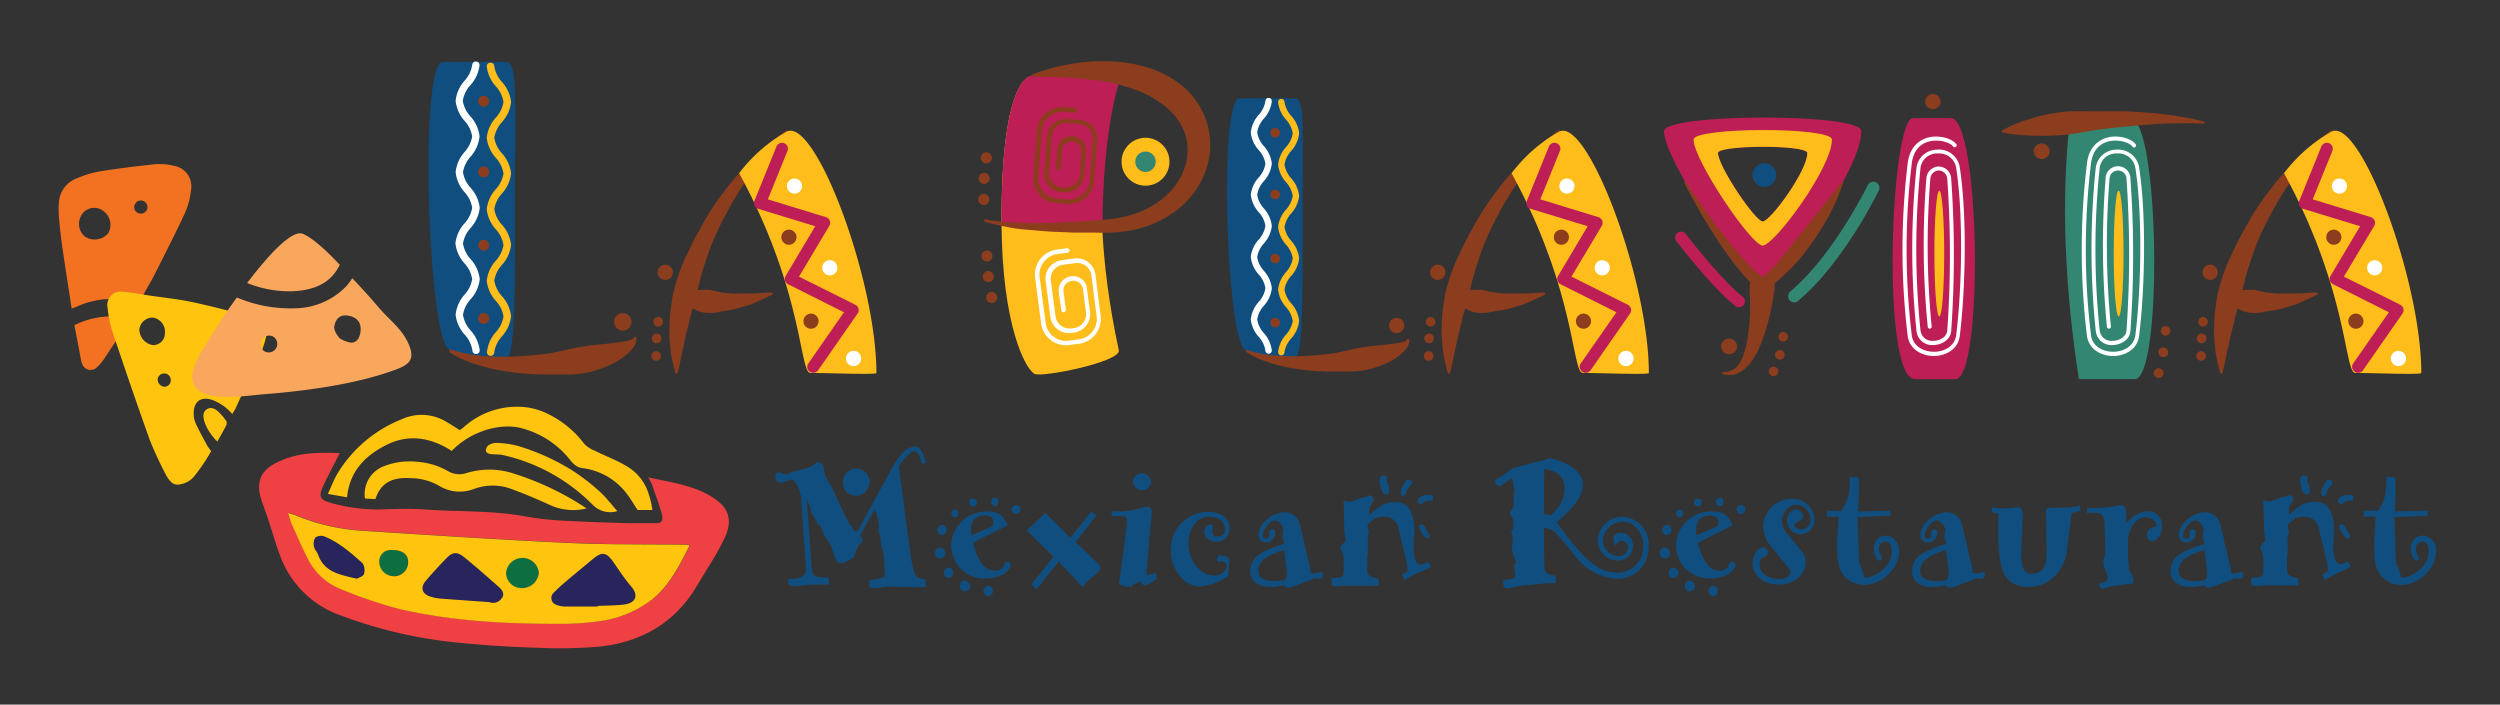 <svg id="Layer_1" data-name="Layer 1" xmlns="http://www.w3.org/2000/svg" viewBox="0 0 479 135"><rect x="0" y="0" width="479" height="135" fill="#333333" stroke="none"/><defs><style>.cls-1{fill:#bd1e56;}.cls-2{fill:#fff;}.cls-3{fill:#febd1b;}.cls-4{fill:#8b3d1e;}.cls-5{fill:#104e7f;}.cls-6{fill:#328672;}.cls-7{fill:#f37221;}.cls-13,.cls-7,.cls-8{fill-rule:evenodd;}.cls-10,.cls-8{fill:#fec40e;}.cls-9{fill:#ef4143;}.cls-11{fill:#28245c;}.cls-12{fill:#0c6e41;}.cls-13{fill:#faa75e;}</style></defs><title>logo_La_Playita</title><path class="cls-1" d="M366.92,72.64c-6.58,0-4.69-50-.39-50h7.27c5.63,0,6.28,50,.86,50Z"/><path class="cls-2" d="M370.51,68.21h0c-2.19,0-4.68-1.23-5-3.88a137.74,137.74,0,0,1,0-33c.42-3.6,2.67-4.65,4-5,2.22-.52,4.65.28,5.35,1.35a.38.38,0,0,1-.63.41c-.48-.73-2.59-1.48-4.54-1-1.36.32-3.06,1.33-3.4,4.3a136.85,136.85,0,0,0,0,32.8c.26,2.21,2.32,3.2,4.24,3.21h0c1.93,0,4-1,4.28-3.21,1.06-8.57,1.42-22.69,0-32a3.3,3.3,0,0,0-3.44-2.79h-.1a3.18,3.18,0,0,0-3.3,2.77,150,150,0,0,0,0,31.13,2.23,2.23,0,0,0,2.42,2h.06c1.22,0,2.56-.73,2.65-2a209.3,209.3,0,0,0,0-29,1.7,1.7,0,0,0-1.61-1.64h0a1.69,1.69,0,0,0-1.64,1.64,157.8,157.8,0,0,0,.26,28.25.38.38,0,0,1-.33.42.37.37,0,0,1-.42-.34,158.55,158.55,0,0,1-.27-28.4,2.43,2.43,0,0,1,2.36-2.33h0a2.45,2.45,0,0,1,2.4,2.33,207.92,207.92,0,0,1,0,29.17c-.12,1.72-1.84,2.68-3.39,2.71a3,3,0,0,1-3.26-2.7,150.8,150.8,0,0,1,0-31.29,4,4,0,0,1,4-3.45,4,4,0,0,1,4.3,3.44c1.43,9.36,1.07,23.57,0,32.19C375.21,67,372.7,68.21,370.51,68.21Z"/><ellipse class="cls-3" cx="371.57" cy="48.58" rx="0.94" ry="12.06"/><path class="cls-4" d="M371.8,19.48A1.46,1.46,0,1,1,370.34,18,1.46,1.46,0,0,1,371.8,19.48Z"/><path class="cls-5" d="M84.8,11.88c-4.31,0-3,48.57.76,54.57C87.3,69.24,97,68.64,97,68.64c1.78,0,1.66-14.6,1.66-28.84,0-20.75.57-27.88-1.63-27.92C94,11.81,84.8,11.88,84.8,11.88Z"/><path class="cls-3" d="M94,68.18a.7.7,0,0,1-.7-.7A6.82,6.82,0,0,1,95,63.64a5.78,5.78,0,0,0,1.47-3,5.78,5.78,0,0,0-1.47-3,6.82,6.82,0,0,1-1.74-3.84A6.82,6.82,0,0,1,95,49.94a5.78,5.78,0,0,0,1.47-3,5.78,5.78,0,0,0-1.47-3,6.82,6.82,0,0,1-1.74-3.84A6.82,6.82,0,0,1,95,36.24a5.78,5.78,0,0,0,1.47-3,5.78,5.78,0,0,0-1.47-3,6.82,6.82,0,0,1-1.74-3.84A6.82,6.82,0,0,1,95,22.54a5.78,5.78,0,0,0,1.47-3,5.78,5.78,0,0,0-1.47-3,6.82,6.82,0,0,1-1.74-3.84A.7.7,0,0,1,94,12a.71.71,0,0,1,.71.71,5.78,5.78,0,0,0,1.47,3,6.82,6.82,0,0,1,1.74,3.84,6.82,6.82,0,0,1-1.74,3.84,5.78,5.78,0,0,0-1.47,3,5.78,5.78,0,0,0,1.47,3,6.82,6.82,0,0,1,1.74,3.84,6.82,6.82,0,0,1-1.74,3.84,5.78,5.78,0,0,0-1.47,3,5.78,5.78,0,0,0,1.47,3,6.82,6.82,0,0,1,1.74,3.84,6.82,6.82,0,0,1-1.74,3.84,5.78,5.78,0,0,0-1.47,3,5.78,5.78,0,0,0,1.47,3,6.82,6.82,0,0,1,1.74,3.84,6.82,6.82,0,0,1-1.74,3.84,5.78,5.78,0,0,0-1.47,3A.7.7,0,0,1,94,68.18Z"/><path class="cls-2" d="M91.21,67.83a.7.7,0,0,1-.7-.71,5.83,5.83,0,0,0-1.47-3,6.76,6.76,0,0,1-1.74-3.83A6.82,6.82,0,0,1,89,56.46a5.83,5.83,0,0,0,1.47-3,5.83,5.83,0,0,0-1.47-3,6.79,6.79,0,0,1-1.74-3.83A6.79,6.79,0,0,1,89,42.8a5.83,5.83,0,0,0,1.47-3,5.83,5.83,0,0,0-1.47-3A6.82,6.82,0,0,1,87.3,33,6.76,6.76,0,0,1,89,29.14a5.87,5.87,0,0,0,1.47-3,5.86,5.86,0,0,0-1.47-3A6.76,6.76,0,0,1,87.3,19.3,6.76,6.76,0,0,1,89,15.48a5.86,5.86,0,0,0,1.47-3,.7.7,0,0,1,.7-.7.71.71,0,0,1,.71.7,6.82,6.82,0,0,1-1.74,3.83,5.79,5.79,0,0,0-1.47,3,5.78,5.78,0,0,0,1.47,3,6.82,6.82,0,0,1,1.74,3.83A6.89,6.89,0,0,1,90.18,30a5.75,5.75,0,0,0-1.47,3,5.75,5.75,0,0,0,1.47,3,6.85,6.85,0,0,1,1.74,3.83,6.85,6.85,0,0,1-1.74,3.83,5.75,5.75,0,0,0-1.47,3,5.75,5.75,0,0,0,1.47,3,6.85,6.85,0,0,1,1.74,3.83,6.85,6.85,0,0,1-1.74,3.83,5.75,5.75,0,0,0-1.47,3,5.75,5.75,0,0,0,1.47,3,6.89,6.89,0,0,1,1.74,3.83A.71.71,0,0,1,91.21,67.83Z"/><path class="cls-4" d="M93.45,33.63a1.05,1.05,0,1,1-.08-1.48A1,1,0,0,1,93.45,33.63Z"/><path class="cls-4" d="M93.45,47.68a1.05,1.05,0,1,1-.08-1.49A1.06,1.06,0,0,1,93.45,47.68Z"/><path class="cls-4" d="M93.45,61.72a1.05,1.05,0,1,1-.08-1.48A1,1,0,0,1,93.45,61.72Z"/><path class="cls-4" d="M93.45,20.1a1.05,1.05,0,1,1-.08-1.48A1,1,0,0,1,93.45,20.1Z"/><path class="cls-4" d="M86.53,67l.4.13c.26.07.64.22,1.12.32a25.66,25.66,0,0,0,4,.7,47.9,47.9,0,0,0,5.78.17c1.06,0,2.15-.1,3.26-.18s2.23-.19,3.34-.34c2.24-.26,4.42-.91,6.45-1.28s4-.5,5.6-.69l2.21-.26c.63-.1,1.21-.2,1.63-.31a3.29,3.29,0,0,0,.92-.36,2.6,2.6,0,0,0,.26-.24l0-.06a.24.24,0,0,1,.35,0,.18.18,0,0,1,.08.12,2,2,0,0,1,0,.56,3.11,3.11,0,0,1-.63,1.38,7.79,7.79,0,0,1-1.52,1.52,14.47,14.47,0,0,1-2.21,1.4,19.54,19.54,0,0,1-2.77,1.17,17.72,17.72,0,0,1-3.19.79,23.26,23.26,0,0,1-3.47.22l-3.58,0c-1.2,0-2.39-.06-3.56-.14s-2.32-.21-3.43-.37a38.41,38.41,0,0,1-6-1.32c-.86-.26-1.63-.55-2.3-.81a18.2,18.2,0,0,1-1.72-.79c-.47-.23-.79-.45-1-.59l-.36-.21a.25.25,0,0,1-.09-.34A.26.26,0,0,1,86.53,67Z"/><path class="cls-4" d="M121,61.63A1.67,1.67,0,1,1,119.28,60,1.66,1.66,0,0,1,121,61.63Z"/><path class="cls-3" d="M198.21,71.63c1.36.76,16.64-2.3,16.15-4.53-7.56-35.19.28-52,.28-52l-16.74-.58s-6.2-1.06-6,28.83C192.07,62.16,196.36,70.61,198.21,71.63Z"/><path class="cls-1" d="M211.22,43.2c.15-19.44,3.42-28.14,3.42-28.14l-16.74-.58s-6.19-1.05-6,28.72Z"/><path class="cls-4" d="M188.85,42a9.14,9.14,0,0,0,1,.21c.62.09,1.55.24,2.75.32s2.65.14,4.31.21,3.56,0,5.62-.08l3.21-.14,3.43-.26c1.16-.11,2.4-.15,3.59-.29a22.7,22.7,0,0,0,3.52-.66,17.45,17.45,0,0,0,6.5-3.28,13.13,13.13,0,0,0,4.17-5.8,10.2,10.2,0,0,0,.06-6.72,11.86,11.86,0,0,0-3.82-5.17,20.3,20.3,0,0,0-5.66-3.15,34.45,34.45,0,0,0-6-1.57c-1.95-.32-3.78-.52-5.42-.64s-3.09-.16-4.29-.21l-3.82-.08h0a.25.25,0,0,1-.08-.48l.95-.34c.62-.23,1.55-.51,2.74-.84a40.76,40.76,0,0,1,4.39-.9,34.86,34.86,0,0,1,5.87-.4c1.09,0,2.24.09,3.43.22a29,29,0,0,1,3.67.73,19.46,19.46,0,0,1,7.47,3.71,14.63,14.63,0,0,1,4.19,17.28,16.9,16.9,0,0,1-5.79,7.06,20.72,20.72,0,0,1-7.88,3.36,25.64,25.64,0,0,1-4,.48c-1.3.06-2.5,0-3.7,0l-3.48,0-3.25-.14c-2.09-.06-4-.29-5.68-.41s-3.16-.37-4.36-.62-2.13-.45-2.77-.61-1-.31-1-.31a.25.25,0,0,1-.14-.32A.27.27,0,0,1,188.85,42Z"/><path class="cls-4" d="M204.82,39.1l-.38,0-2-.15a4.81,4.81,0,0,1-4.42-5.17l.68-8.83a4.82,4.82,0,0,1,5.17-4.42l2,.15a.44.44,0,1,1-.07.87l-2-.15A3.93,3.93,0,0,0,199.62,25l-.69,8.83a3.94,3.94,0,0,0,3.62,4.23l2,.15a3.93,3.93,0,0,0,4.23-3.62l.61-7.9a2.7,2.7,0,0,0-2.48-2.91l-2.47-.19a2.7,2.7,0,0,0-2.91,2.49L201,33a2.71,2.71,0,0,0,2.49,2.91l.5,0a2.7,2.7,0,0,0,2.91-2.49L207.2,29a1.88,1.88,0,0,0-3.74-.29l-.26,3.45a.44.44,0,0,1-.47.41.44.44,0,0,1-.41-.47l.27-3.46a2.75,2.75,0,0,1,5.49.43l-.35,4.48a3.59,3.59,0,0,1-3.85,3.3l-.51,0a3.59,3.59,0,0,1-3.29-3.85l.54-6.9a3.54,3.54,0,0,1,1.24-2.45,3.6,3.6,0,0,1,2.61-.85l2.46.2a3.59,3.59,0,0,1,3.3,3.85l-.62,7.9A4.82,4.82,0,0,1,204.82,39.1Z"/><path class="cls-2" d="M204.25,66.16A4.82,4.82,0,0,1,199.48,62l-1.15-8.78a4.82,4.82,0,0,1,4.14-5.4l1.95-.26a.43.43,0,0,1,.49.38.44.44,0,0,1-.38.49l-1.95.26a3.94,3.94,0,0,0-3.39,4.41l1.16,8.79a3.94,3.94,0,0,0,4.42,3.39l1.95-.26a3.94,3.94,0,0,0,3.39-4.42l-1-7.86a2.71,2.71,0,0,0-3-2.33l-2.45.32a2.72,2.72,0,0,0-2.33,3l.91,6.86a2.69,2.69,0,0,0,3,2.33l.5-.06a2.74,2.74,0,0,0,1.8-1,2.65,2.65,0,0,0,.53-2l-.58-4.46a1.88,1.88,0,0,0-.71-1.23,1.83,1.83,0,0,0-1.37-.36,1.9,1.9,0,0,0-1.28.71,1.82,1.82,0,0,0-.36,1.37l.45,3.43a.44.44,0,0,1-.38.49.41.41,0,0,1-.49-.37L202.85,56a2.76,2.76,0,0,1,4.41-2.53,2.66,2.66,0,0,1,1,1.81l.59,4.45a3.58,3.58,0,0,1-3.08,4l-.5.07a3.59,3.59,0,0,1-2.65-.71,3.54,3.54,0,0,1-1.37-2.38l-.91-6.86a3.58,3.58,0,0,1,3.09-4l2.45-.33a3.58,3.58,0,0,1,4,3.09l1,7.86a4.82,4.82,0,0,1-4.14,5.4l-2,.25A4.44,4.44,0,0,1,204.25,66.16Z"/><path class="cls-4" d="M188.23,29.49a1.07,1.07,0,0,1,1.5,0A1.06,1.06,0,0,1,188.22,31,1.07,1.07,0,0,1,188.23,29.49Z"/><path class="cls-4" d="M187.81,33.43a1.06,1.06,0,1,1,0,1.5A1.06,1.06,0,0,1,187.81,33.43Z"/><path class="cls-4" d="M187.74,37.47a1.06,1.06,0,1,1,0,1.5A1.06,1.06,0,0,1,187.74,37.47Z"/><path class="cls-4" d="M188.23,48.44a1.06,1.06,0,1,1,.25,1.48A1.06,1.06,0,0,1,188.23,48.44Z"/><path class="cls-4" d="M188.5,52.39a1.06,1.06,0,1,1,.25,1.48A1.06,1.06,0,0,1,188.5,52.39Z"/><path class="cls-4" d="M189.14,56.38a1.06,1.06,0,1,1,.25,1.48A1.06,1.06,0,0,1,189.14,56.38Z"/><circle class="cls-3" cx="219.48" cy="30.99" r="4.59"/><circle class="cls-6" cx="219.48" cy="30.99" r="1.96"/><path class="cls-6" d="M398.32,72.64c-2.6-16.68-3.55-34.07-1.68-50h11.51c5.64,0,6.29,50,.87,50Z"/><path class="cls-2" d="M404.86,68.21h0c-2.18,0-4.67-1.23-5-3.88a136.8,136.8,0,0,1,0-33c.42-3.59,2.67-4.64,4-5,2.21-.52,4.65.28,5.35,1.35a.38.38,0,0,1-.11.52.38.38,0,0,1-.53-.11c-.47-.73-2.59-1.48-4.54-1-1.36.32-3.05,1.33-3.4,4.3a136.33,136.33,0,0,0,0,32.8c.26,2.21,2.31,3.2,4.23,3.21h0c1.94,0,4-1,4.28-3.21,1.07-8.57,1.43-22.69,0-32a3.31,3.31,0,0,0-3.54-2.79,3.17,3.17,0,0,0-3.3,2.77,149.27,149.27,0,0,0,0,31.13,2.25,2.25,0,0,0,2.49,2c1.22,0,2.56-.73,2.65-2a209.3,209.3,0,0,0,0-29,1.63,1.63,0,1,0-3.26,0,158.74,158.74,0,0,0,.27,28.25.39.39,0,0,1-.34.42.39.39,0,0,1-.42-.34,159.48,159.48,0,0,1-.26-28.4,2.38,2.38,0,0,1,4.76,0,204.91,204.91,0,0,1,0,29.17c-.12,1.72-1.83,2.68-3.39,2.71a3,3,0,0,1-3.25-2.7,150.11,150.11,0,0,1,0-31.29,4,4,0,0,1,4-3.45,4.06,4.06,0,0,1,4.31,3.44c1.43,9.35,1.07,23.56,0,32.18C409.56,67,407.06,68.21,404.86,68.21Z"/><ellipse class="cls-3" cx="405.93" cy="48.58" rx="0.94" ry="12.06"/><path class="cls-4" d="M422.17,23.69l-1.67-.06c-.53,0-1.18-.06-1.91,0l-2.44,0-2.91.13L410,24c-2.24.21-4.63.42-7,.72-1.19.15-2.37.32-3.54.55s-2.31.4-3.42.53a49.27,49.27,0,0,1-6.16.2c-.91,0-1.75-.08-2.49-.12s-1.41-.13-1.95-.2c-1.09-.14-1.72-.28-1.72-.28a.23.23,0,0,1-.18-.28.3.3,0,0,1,.1-.14,14.94,14.94,0,0,1,1.57-.81c.5-.23,1.11-.48,1.82-.75s1.52-.53,2.41-.8a34.25,34.25,0,0,1,6.16-1.22c2.28-.21,4.75,0,7.19-.08,1.23,0,2.45,0,3.66,0s2.39.1,3.53.15l3.31.26,2.94.37,2.49.4c.74.11,1.36.27,1.88.39l1.63.38a.23.23,0,0,1,.16.26A.21.21,0,0,1,422.17,23.69Z"/><path class="cls-4" d="M392.72,29a1.54,1.54,0,0,1-1.55,1.48,1.48,1.48,0,0,1,0-3A1.54,1.54,0,0,1,392.72,29Z"/><path class="cls-4" d="M412.73,71.09a.9.9,0,0,1,1.21-.46.92.92,0,1,1-.76,1.67A.91.91,0,0,1,412.73,71.09Z"/><path class="cls-4" d="M413.63,67.11a.91.91,0,0,1,1.21-.46.92.92,0,1,1-.76,1.67A.91.91,0,0,1,413.63,67.11Z"/><path class="cls-4" d="M414.1,63a.92.92,0,1,1,.46,1.22A.92.92,0,0,1,414.1,63Z"/><path class="cls-4" d="M150.85,25.39l-1.6,1.6c-.52.5-1.08,1.16-1.75,1.88s-1.37,1.62-2.15,2.54-1.55,2-2.33,3.17c-.39.57-.78,1.17-1.19,1.77s-.77,1.26-1.17,1.9-.78,1.31-1.14,2-.76,1.36-1.11,2.07c-.69,1.42-1.4,2.86-2,4.35s-1.08,3-1.57,4.49-.85,3-1.17,4.43l-.6,2.1c-.16.69-.33,1.36-.52,2s-.37,1.3-.49,1.93-.31,1.23-.45,1.81c-.32,1.16-.48,2.25-.72,3.22s-.39,1.82-.54,2.53c-.29,1.42-.53,2.25-.53,2.25h0a.22.22,0,0,1-.27.15.2.2,0,0,1-.15-.14s-.26-.81-.57-2.27c-.08-.37-.16-.77-.25-1.21s-.11-.93-.17-1.44-.08-1.07-.13-1.65a12.38,12.38,0,0,1,0-1.84,30.15,30.15,0,0,1,.27-4.12c.1-.73.21-1.48.34-2.24s.37-1.51.57-2.29a37.51,37.51,0,0,1,1.69-4.63c.74-1.5,1.41-3.06,2.23-4.54s1.63-3,2.49-4.39c.42-.7.9-1.38,1.36-2.05s.91-1.32,1.4-1.94.94-1.25,1.42-1.84l1.43-1.68c.95-1.08,1.91-2,2.78-2.94s1.72-1.67,2.51-2.32,1.44-1.25,2-1.66l1.82-1.35a.22.22,0,0,1,.3,0A.21.21,0,0,1,150.85,25.39Z"/><path class="cls-3" d="M141.62,33.19c12.32,22.54,11.56,38.27,13.65,38.27,3.79,0,12.65.38,12.65,0,0-17.81-11.74-49.11-17.2-46.23A29.47,29.47,0,0,0,141.62,33.19Z"/><path class="cls-1" d="M155.81,71.43a1.1,1.1,0,0,1-.65-.21,1.13,1.13,0,0,1-.29-1.58l6.84-9.81L151,54.46a1.13,1.13,0,0,1-.47-1.59l5.67-9.53L145.24,40a1.09,1.09,0,0,1-.69-.6,1.11,1.11,0,0,1,0-.91l4.22-10.42a1.15,1.15,0,0,1,1.48-.63,1.13,1.13,0,0,1,.63,1.48l-3.76,9.27,11.14,3.42a1.13,1.13,0,0,1,.64,1.66L153.09,53l10.81,5.4a1.14,1.14,0,0,1,.42,1.67l-7.58,10.89A1.14,1.14,0,0,1,155.81,71.43Z"/><path class="cls-2" d="M153.68,35.65a1.45,1.45,0,1,1-1.45-1.45A1.45,1.45,0,0,1,153.68,35.65Z"/><path class="cls-4" d="M152.61,45.44A1.45,1.45,0,1,1,151.16,44,1.45,1.45,0,0,1,152.61,45.44Z"/><path class="cls-2" d="M160.44,51.31A1.45,1.45,0,1,1,159,49.86,1.45,1.45,0,0,1,160.44,51.31Z"/><path class="cls-4" d="M156.84,61.54a1.45,1.45,0,1,1-1.45-1.45A1.45,1.45,0,0,1,156.84,61.54Z"/><path class="cls-2" d="M165,68.68a1.46,1.46,0,1,1-1.45-1.45A1.45,1.45,0,0,1,165,68.68Z"/><path class="cls-4" d="M128.93,52.16a1.46,1.46,0,1,1-1.46-1.45A1.46,1.46,0,0,1,128.93,52.16Z"/><path class="cls-4" d="M125.46,61a.92.92,0,1,1,0,1.3A.93.93,0,0,1,125.46,61Z"/><path class="cls-4" d="M125.22,64.15a.92.92,0,0,1,1.25,1.35.93.93,0,0,1-1.3,0A.91.91,0,0,1,125.22,64.15Z"/><path class="cls-4" d="M125.09,67.55a.91.91,0,0,1,1.29,0,.92.92,0,1,1-1.29,0Z"/><path class="cls-4" d="M130.21,56.21l.91-.21.93-.19a9.65,9.65,0,0,1,1.13-.15,9.09,9.09,0,0,1,1.29-.13c.44,0,.91,0,1.39,0a8.48,8.48,0,0,1,1.48.34c.51.09,1,.18,1.57.24a12.34,12.34,0,0,0,1.61.13c.53,0,1.06,0,1.58,0l1.5,0L145,56.2c1.68-.12,2.85-.16,2.85-.16h0a.21.21,0,0,1,.22.21.2.2,0,0,1-.11.2s-1,.52-2.63,1.25l-1.31.58-1.53.46c-.53.16-1.09.33-1.66.48a16.76,16.76,0,0,1-1.77.31c-.6.09-1.2.21-1.8.34a9,9,0,0,1-1.79.08,4.82,4.82,0,0,1-1.65-.35,10.7,10.7,0,0,1-1.4-.63,8.45,8.45,0,0,1-1.1-.79,5.52,5.52,0,0,1-.76-.78,3.4,3.4,0,0,1-.4-.58l-.11-.23a.26.26,0,0,1,.12-.36l.06,0Z"/><path class="cls-4" d="M330.25,71.26l.33,0a2.23,2.23,0,0,0,.84-.17l.25-.07.26-.15a2.21,2.21,0,0,0,.55-.37,4.56,4.56,0,0,0,1-1.23c.15-.26.28-.56.42-.85s.25-.62.34-1a18.84,18.84,0,0,0,.53-2.21c.15-.79.23-1.62.33-2.46s.15-1.7.2-2.57,0-1.74,0-2.61-.09-1.71-.07-2.53a26.15,26.15,0,0,1,.66-4.48,24.56,24.56,0,0,1,1-3.22,12.79,12.79,0,0,1,.54-1.25.27.27,0,0,1,.36-.11.2.2,0,0,1,.09.09,7.53,7.53,0,0,1,.64,1.22,15.8,15.8,0,0,1,1.06,3.28,17.82,17.82,0,0,1,.43,4.72,43.63,43.63,0,0,1-1,5.37A32.64,32.64,0,0,1,337.34,66a16.91,16.91,0,0,1-1.14,2.34c-.2.36-.46.7-.67,1s-.49.62-.76.89a5.74,5.74,0,0,1-1.68,1.24,3.15,3.15,0,0,1-.82.3l-.38.08h-.37a3,3,0,0,1-1-.08l-.32-.06a.23.23,0,0,1,0-.46Z"/><path class="cls-1" d="M318.82,25.12c0,5.6,15.78,29,18.91,29s18.9-21.27,18.9-29C356.63,21.59,318.82,21.71,318.82,25.12Zm18.91,17.31c-1.42,0-8.56-10.59-8.56-13.12,0-1.55,17.11-1.6,17.11,0C346.28,32.81,339.16,42.43,337.73,42.43Z"/><path class="cls-3" d="M324.49,26.74c0,3.92,11.05,20.31,13.24,20.31S351,32.16,351,26.74C351,24.27,324.49,24.35,324.49,26.74Zm13.24,15.69c-1.42,0-8.56-10.59-8.56-13.12,0-1.55,17.11-1.6,17.11,0C346.28,32.81,339.16,42.43,337.73,42.43Z"/><path class="cls-4" d="M332.83,66.39a1.54,1.54,0,0,1-1.55,1.48,1.48,1.48,0,0,1,0-3A1.54,1.54,0,0,1,332.83,66.39Z"/><path class="cls-5" d="M335.8,33.55a2.26,2.26,0,1,1,2.26,2.26A2.26,2.26,0,0,1,335.8,33.55Z"/><path class="cls-6" d="M343.76,57.94a1.18,1.18,0,0,1-.75-2.08c8.33-7,14.82-20.31,14.88-20.45a1.18,1.18,0,0,1,2.13,1c-.27.56-6.78,13.94-15.5,21.23A1.2,1.2,0,0,1,343.76,57.94Z"/><path class="cls-1" d="M333.2,58.87a1.14,1.14,0,0,1-.7-.24c-4.32-3.34-11-12.05-11.31-12.42a1.13,1.13,0,1,1,1.8-1.38c.07.08,6.81,8.84,10.9,12a1.12,1.12,0,0,1,.2,1.59A1.11,1.11,0,0,1,333.2,58.87Z"/><path class="cls-4" d="M340.35,71.91a.92.92,0,1,1,.23-1.28A.93.93,0,0,1,340.35,71.91Z"/><path class="cls-4" d="M341.55,68.73a.92.92,0,1,1,.23-1.28A.93.93,0,0,1,341.55,68.73Z"/><path class="cls-4" d="M342.2,65.29a.92.92,0,1,1,.23-1.28A.93.93,0,0,1,342.2,65.29Z"/><path class="cls-4" d="M323.05,34.87s1.64,2.62,4.33,6.36c1.36,1.87,3,4,4.79,6.23.91,1.11,1.87,2.23,2.89,3.3.52.53,1.05,1,1.59,1.5a7.34,7.34,0,0,0,.79.59,1.62,1.62,0,0,0,.31.15s.07,0,0,0h-.13l.15,0c.07,0,0,0,0,0l.13-.08a2.6,2.6,0,0,0,.36-.25A7.85,7.85,0,0,0,339,52a20.71,20.71,0,0,0,1.49-1.6c.94-1.11,1.84-2.27,2.72-3.38l4.87-6.08,3.48-4.36c.84-1.06,1.35-1.66,1.35-1.66a.15.15,0,0,1,.21,0,.14.14,0,0,1,0,.15,36.8,36.8,0,0,1-3.2,7.14c-.57,1-1.23,2.11-2,3.23a42.17,42.17,0,0,1-2.49,3.43,38.39,38.39,0,0,1-3.09,3.36c-.57.55-1.16,1.09-1.8,1.61a12.55,12.55,0,0,1-1,.77c-.18.12-.4.24-.62.36l-.38.17a3.49,3.49,0,0,1-.56.14l-.14,0h-.25l-.17,0a1.87,1.87,0,0,1-.54-.15,3.82,3.82,0,0,1-.71-.4,8.71,8.71,0,0,1-1-.85,22,22,0,0,1-1.62-1.77c-1-1.19-1.9-2.41-2.75-3.6-1.7-2.37-3.13-4.67-4.33-6.67-2.39-4-3.74-6.77-3.74-6.77a.15.15,0,0,1,.06-.19A.15.15,0,0,1,323.05,34.87Z"/><path class="cls-5" d="M237.46,18.86c-3.77,0-2.61,42.47.67,47.71,1.52,2.43,10,1.92,10,1.92,1.56,0,1.45-12.77,1.45-25.21,0-18.15.51-24.38-1.41-24.42C245.48,18.81,237.46,18.86,237.46,18.86Z"/><path class="cls-3" d="M245.5,68.09a.62.62,0,0,1-.62-.62,6,6,0,0,1,1.52-3.36,5.08,5.08,0,0,0,1.29-2.63,5.08,5.08,0,0,0-1.29-2.63,6,6,0,0,1-1.52-3.36,5.94,5.94,0,0,1,1.52-3.35,5.15,5.15,0,0,0,1.29-2.64,5.12,5.12,0,0,0-1.29-2.63,6,6,0,0,1-1.52-3.35,6,6,0,0,1,1.52-3.36,5.08,5.08,0,0,0,1.29-2.63,5.08,5.08,0,0,0-1.29-2.63,6,6,0,0,1-1.52-3.36,6,6,0,0,1,1.52-3.36,5.08,5.08,0,0,0,1.29-2.63,5.08,5.08,0,0,0-1.29-2.63,6,6,0,0,1-1.52-3.36.61.61,0,0,1,.62-.61.61.61,0,0,1,.61.61,5.15,5.15,0,0,0,1.29,2.64,5.94,5.94,0,0,1,1.52,3.35,6,6,0,0,1-1.52,3.36,5.08,5.08,0,0,0-1.29,2.63,5.08,5.08,0,0,0,1.29,2.63,6,6,0,0,1,1.52,3.36,6,6,0,0,1-1.52,3.36,5.08,5.08,0,0,0-1.29,2.63,5.12,5.12,0,0,0,1.29,2.63,6,6,0,0,1,1.52,3.35,6,6,0,0,1-1.52,3.36,5.08,5.08,0,0,0-1.29,2.63,5.08,5.08,0,0,0,1.29,2.63,6,6,0,0,1,1.52,3.36,6,6,0,0,1-1.52,3.36,5.08,5.08,0,0,0-1.29,2.63A.61.61,0,0,1,245.5,68.09Z"/><path class="cls-2" d="M243.07,67.77a.61.61,0,0,1-.62-.61,5.06,5.06,0,0,0-1.28-2.63,5.91,5.91,0,0,1-1.52-3.34,5.94,5.94,0,0,1,1.52-3.35,5.06,5.06,0,0,0,1.28-2.63,5.07,5.07,0,0,0-1.28-2.62,5.94,5.94,0,0,1-1.52-3.35,5.91,5.91,0,0,1,1.52-3.34,5.06,5.06,0,0,0,1.28-2.63,5.07,5.07,0,0,0-1.28-2.62,5.94,5.94,0,0,1-1.52-3.35A5.94,5.94,0,0,1,241.17,34a5.07,5.07,0,0,0,1.28-2.62,5.06,5.06,0,0,0-1.28-2.63,5.91,5.91,0,0,1-1.52-3.34A5.94,5.94,0,0,1,241.17,22a5.07,5.07,0,0,0,1.28-2.62.62.62,0,0,1,.62-.62.61.61,0,0,1,.61.62,5.94,5.94,0,0,1-1.52,3.34,5.06,5.06,0,0,0-1.28,2.63A5.07,5.07,0,0,0,242.16,28a5.94,5.94,0,0,1,1.52,3.35,6,6,0,0,1-1.52,3.35,5,5,0,0,0-1.28,2.62,5,5,0,0,0,1.28,2.62,6,6,0,0,1,1.52,3.35,5.94,5.94,0,0,1-1.52,3.35,5.07,5.07,0,0,0-1.28,2.62,5.06,5.06,0,0,0,1.28,2.63,5.94,5.94,0,0,1,1.52,3.34,5.94,5.94,0,0,1-1.52,3.35,5.06,5.06,0,0,0-1.28,2.63,5.07,5.07,0,0,0,1.28,2.62,5.94,5.94,0,0,1,1.52,3.35A.61.61,0,0,1,243.07,67.77Z"/><path class="cls-4" d="M245,37.88a.91.91,0,0,1-1.29.07.92.92,0,1,1,1.29-.07Z"/><path class="cls-4" d="M245,50.16a.91.91,0,0,1-1.29.07.92.92,0,1,1,1.29-.07Z"/><path class="cls-4" d="M245,62.44a.92.92,0,0,1-1.36-1.24A.92.92,0,0,1,245,62.44Z"/><path class="cls-4" d="M245,26.05a.91.91,0,0,1-1.29.07.92.92,0,1,1,1.29-.07Z"/><path class="cls-4" d="M239,67.09l.35.11c.23.06.56.19,1,.28a22.43,22.43,0,0,0,3.53.61,42.44,42.44,0,0,0,5.06.15c.93,0,1.88-.09,2.85-.16s1.94-.16,2.92-.29c2-.23,3.86-.8,5.64-1.13s3.46-.43,4.89-.6l1.93-.23c.56-.09,1.06-.17,1.42-.27a3.1,3.1,0,0,0,.81-.31,2,2,0,0,0,.23-.21l0-.06a.22.22,0,0,1,.31,0,.19.19,0,0,1,.07.11,1.92,1.92,0,0,1,0,.49,2.67,2.67,0,0,1-.55,1.2,6.68,6.68,0,0,1-1.33,1.33,11.42,11.42,0,0,1-1.93,1.22,16.14,16.14,0,0,1-2.42,1A15.29,15.29,0,0,1,261,71a20.4,20.4,0,0,1-3,.19l-3.12,0c-1,0-2.09-.06-3.11-.13s-2-.18-3-.32a33.8,33.8,0,0,1-5.21-1.15c-.75-.23-1.42-.48-2-.71a14.75,14.75,0,0,1-1.5-.69,10.28,10.28,0,0,1-.91-.52l-.31-.18a.22.22,0,0,1-.08-.3A.22.22,0,0,1,239,67.09Z"/><path class="cls-4" d="M269.06,62.36a1.46,1.46,0,1,1-1.45-1.46A1.45,1.45,0,0,1,269.06,62.36Z"/><path class="cls-4" d="M298.85,25.39l-1.6,1.6c-.52.5-1.08,1.16-1.75,1.88s-1.37,1.62-2.15,2.54-1.55,2-2.33,3.17c-.39.57-.78,1.17-1.19,1.77s-.77,1.26-1.17,1.9-.78,1.31-1.14,2-.76,1.36-1.11,2.07c-.69,1.42-1.4,2.86-2,4.35s-1.08,3-1.57,4.49-.85,3-1.17,4.43q-.3,1.06-.6,2.1c-.16.69-.33,1.36-.52,2s-.37,1.3-.49,1.93-.31,1.23-.45,1.81c-.32,1.16-.48,2.25-.72,3.22s-.39,1.82-.54,2.53c-.29,1.42-.53,2.25-.53,2.25h0a.22.22,0,0,1-.27.15.2.2,0,0,1-.15-.14s-.26-.81-.57-2.27c-.08-.37-.16-.77-.25-1.21s-.11-.93-.17-1.44-.08-1.07-.13-1.65a12.38,12.38,0,0,1-.05-1.84,30.15,30.15,0,0,1,.27-4.12c.1-.73.21-1.48.34-2.24s.37-1.51.57-2.29a37.51,37.51,0,0,1,1.69-4.63c.74-1.5,1.41-3.06,2.23-4.54s1.63-3,2.49-4.39c.42-.7.9-1.38,1.36-2.05s.91-1.32,1.4-1.94.94-1.25,1.42-1.84l1.43-1.68c.95-1.08,1.91-2,2.78-2.94s1.72-1.67,2.51-2.32,1.44-1.25,2-1.66l1.82-1.35a.22.22,0,0,1,.3,0A.21.21,0,0,1,298.85,25.39Z"/><path class="cls-3" d="M289.62,33.19c12.32,22.54,11.56,38.27,13.65,38.27,3.79,0,12.65.38,12.65,0,0-17.81-11.74-49.11-17.2-46.23A29.47,29.47,0,0,0,289.62,33.19Z"/><path class="cls-1" d="M303.81,71.43a1.1,1.1,0,0,1-.65-.21,1.13,1.13,0,0,1-.29-1.58l6.84-9.81L299,54.46a1.13,1.13,0,0,1-.47-1.59l5.67-9.53L293.24,40a1.09,1.09,0,0,1-.69-.6,1.11,1.11,0,0,1,0-.91l4.22-10.42a1.15,1.15,0,0,1,1.48-.63,1.13,1.13,0,0,1,.63,1.48l-3.76,9.27,11.14,3.42a1.13,1.13,0,0,1,.64,1.66L301.09,53l10.81,5.4a1.14,1.14,0,0,1,.42,1.67l-7.58,10.89A1.14,1.14,0,0,1,303.81,71.43Z"/><path class="cls-2" d="M301.68,35.65a1.45,1.45,0,1,1-1.45-1.45A1.45,1.45,0,0,1,301.68,35.65Z"/><path class="cls-4" d="M300.61,45.44A1.45,1.45,0,1,1,299.16,44,1.45,1.45,0,0,1,300.61,45.44Z"/><path class="cls-2" d="M308.44,51.31A1.45,1.45,0,1,1,307,49.86,1.45,1.45,0,0,1,308.44,51.31Z"/><path class="cls-4" d="M304.84,61.54a1.45,1.45,0,1,1-1.45-1.45A1.45,1.45,0,0,1,304.84,61.54Z"/><path class="cls-2" d="M313,68.68a1.46,1.46,0,1,1-1.45-1.45A1.45,1.45,0,0,1,313,68.68Z"/><path class="cls-4" d="M276.93,52.16a1.46,1.46,0,1,1-1.46-1.45A1.46,1.46,0,0,1,276.93,52.16Z"/><path class="cls-4" d="M273.46,61a.92.92,0,1,1,0,1.3A.93.93,0,0,1,273.46,61Z"/><path class="cls-4" d="M273.22,64.15a.92.92,0,0,1,1.25,1.35.93.93,0,0,1-1.3,0A.91.91,0,0,1,273.22,64.15Z"/><path class="cls-4" d="M273.09,67.55a.91.91,0,0,1,1.29,0,.92.92,0,1,1-1.29,0Z"/><path class="cls-4" d="M278.21,56.21l.91-.21.93-.19a9.65,9.65,0,0,1,1.13-.15,9.09,9.09,0,0,1,1.29-.13c.44,0,.91,0,1.39,0a8.48,8.48,0,0,1,1.48.34c.51.1,1,.18,1.57.24a12.34,12.34,0,0,0,1.61.13c.53,0,1.06,0,1.58,0l1.5,0L293,56.2c1.68-.12,2.85-.16,2.85-.16h0a.21.21,0,0,1,.22.21.2.2,0,0,1-.11.2s-1,.52-2.63,1.25l-1.31.58-1.53.46c-.53.16-1.09.33-1.66.48a16.76,16.76,0,0,1-1.77.31c-.6.09-1.2.21-1.8.34a9,9,0,0,1-1.79.08,4.82,4.82,0,0,1-1.65-.35,10.7,10.7,0,0,1-1.4-.63,8.45,8.45,0,0,1-1.1-.79,5.52,5.52,0,0,1-.76-.78,3.4,3.4,0,0,1-.4-.58l-.11-.23a.26.26,0,0,1,.12-.36l.06,0Z"/><path class="cls-4" d="M446.85,25.39l-1.6,1.6c-.52.5-1.08,1.16-1.75,1.88s-1.37,1.62-2.15,2.54-1.55,2-2.33,3.17c-.39.57-.78,1.17-1.19,1.77s-.77,1.26-1.17,1.9-.78,1.31-1.14,2-.76,1.36-1.11,2.07c-.69,1.42-1.4,2.86-2,4.35s-1.08,3-1.57,4.49-.85,3-1.17,4.43q-.3,1.06-.6,2.1c-.16.69-.33,1.36-.52,2s-.37,1.3-.49,1.93-.31,1.23-.45,1.81c-.32,1.16-.48,2.25-.72,3.22s-.39,1.82-.54,2.53c-.29,1.42-.53,2.25-.53,2.25h0a.22.22,0,0,1-.27.15.2.2,0,0,1-.15-.14s-.26-.81-.57-2.27c-.08-.37-.16-.77-.25-1.21s-.11-.93-.17-1.44-.08-1.07-.13-1.65a12.38,12.38,0,0,1-.05-1.84,30.15,30.15,0,0,1,.27-4.12c.1-.73.21-1.48.34-2.24s.37-1.51.57-2.29a37.51,37.51,0,0,1,1.69-4.63c.74-1.5,1.41-3.06,2.23-4.54s1.63-3,2.49-4.39c.42-.7.9-1.38,1.36-2.05s.91-1.32,1.4-1.94.94-1.25,1.42-1.84l1.43-1.68c.95-1.08,1.91-2,2.78-2.94s1.72-1.67,2.51-2.32,1.44-1.25,2-1.66l1.82-1.35a.22.22,0,0,1,.3,0A.21.21,0,0,1,446.85,25.39Z"/><path class="cls-3" d="M437.62,33.19c12.32,22.54,11.56,38.27,13.65,38.27,3.79,0,12.65.38,12.65,0,0-17.81-11.74-49.11-17.2-46.23A29.47,29.47,0,0,0,437.62,33.19Z"/><path class="cls-1" d="M451.81,71.43a1.1,1.1,0,0,1-.65-.21,1.13,1.13,0,0,1-.29-1.58l6.84-9.81L447,54.46a1.13,1.13,0,0,1-.47-1.59l5.67-9.53L441.24,40a1.09,1.09,0,0,1-.69-.6,1.11,1.11,0,0,1,0-.91l4.22-10.42a1.15,1.15,0,0,1,1.48-.63,1.13,1.13,0,0,1,.63,1.48l-3.76,9.27,11.14,3.42a1.13,1.13,0,0,1,.64,1.66L449.09,53l10.81,5.4a1.14,1.14,0,0,1,.42,1.67l-7.58,10.89A1.14,1.14,0,0,1,451.81,71.43Z"/><path class="cls-2" d="M449.68,35.65a1.45,1.45,0,1,1-1.45-1.45A1.45,1.45,0,0,1,449.68,35.65Z"/><path class="cls-4" d="M448.61,45.44A1.45,1.45,0,1,1,447.16,44,1.45,1.45,0,0,1,448.61,45.44Z"/><path class="cls-2" d="M456.44,51.31A1.45,1.45,0,1,1,455,49.86,1.45,1.45,0,0,1,456.44,51.31Z"/><path class="cls-4" d="M452.84,61.54a1.45,1.45,0,1,1-1.45-1.45A1.45,1.45,0,0,1,452.84,61.54Z"/><path class="cls-2" d="M461,68.68a1.46,1.46,0,1,1-1.45-1.45A1.45,1.45,0,0,1,461,68.68Z"/><path class="cls-4" d="M424.93,52.16a1.46,1.46,0,1,1-1.46-1.45A1.46,1.46,0,0,1,424.93,52.16Z"/><path class="cls-4" d="M421.46,61a.92.92,0,1,1,0,1.3A.93.93,0,0,1,421.46,61Z"/><path class="cls-4" d="M421.22,64.15a.92.92,0,0,1,1.25,1.35.93.93,0,0,1-1.3,0A.91.91,0,0,1,421.22,64.15Z"/><path class="cls-4" d="M421.09,67.55a.91.91,0,0,1,1.29,0,.92.92,0,1,1-1.29,0Z"/><path class="cls-4" d="M426.21,56.21l.91-.21.93-.19a9.65,9.65,0,0,1,1.13-.15,9.09,9.09,0,0,1,1.29-.13c.44,0,.91,0,1.39,0a8.48,8.48,0,0,1,1.48.34c.51.1,1,.18,1.57.24a12.34,12.34,0,0,0,1.61.13c.53,0,1.06,0,1.58,0l1.5,0L441,56.2c1.68-.12,2.85-.16,2.85-.16h0a.21.21,0,0,1,.22.21.2.2,0,0,1-.11.2s-1,.52-2.63,1.25l-1.31.58-1.53.46c-.53.16-1.09.33-1.66.48a16.76,16.76,0,0,1-1.77.31c-.6.09-1.2.21-1.8.34a9,9,0,0,1-1.79.08,4.82,4.82,0,0,1-1.65-.35,10.7,10.7,0,0,1-1.4-.63,8.45,8.45,0,0,1-1.1-.79,5.52,5.52,0,0,1-.76-.78,3.4,3.4,0,0,1-.4-.58l-.11-.23a.26.26,0,0,1,.12-.36l.06,0Z"/><path class="cls-5" d="M176.78,88.92,176,87.09a.92.92,0,0,0-.79-.62c-.79,0-2,1.26-3,3l2.12,15.87a26.57,26.57,0,0,0,.86,4.36c.29.9.83,1.22,2.13,1.29l.1,1.44-.82.07h-.43l-6-.1c-.46,0-2.12.32-2.7.32a1.61,1.61,0,0,1-.86-.29l-.07-1.29c1.69-.11,3-.51,3-.9l-.18-3.57-.54-2.44-.15-1.37c0-.33-.36-.79-.36-1.23a.31.31,0,0,1,0-.18l.14-.64-.32-1.55-.15-1-.46-.51-2.7,4.79c.46.79.5.83.5,1.12,0,0,0,.07-.07.1l-.9.94-.72,2.09-1.33.72-.54.28a1.43,1.43,0,0,1-.65.15c-.47,0-.83-.4-1.12-1.15l-.72-2.09-.75-1.3-.29-.36-.29-.46-.72-1.77c0-.07-.18-.18-.72-.43V99.9l-1.11-1.66-.08-.93a17.83,17.83,0,0,0-.75-1.66l1,13.46c.07,1.12.72,1.52,2.37,1.52a5.23,5.23,0,0,0,.79,0l.18,1.37-3.52,0-2.78.33h-.25a2.17,2.17,0,0,1-1.29-.4l-.08-1c2.56,0,3.46-.54,3.46-2.06a.55.55,0,0,0,0-.25l-.07-.72L153.45,95l-.36-1.26L153,93.6c-.47-1.15-.9-1.73-1.19-1.73h-.07l-2,.61c-.07,0-.15,0-.25,0a1.06,1.06,0,0,1-.94-1.15c0-.47.29-.86.65-.86a.17.17,0,0,1,.11,0l.86.33a2.14,2.14,0,0,0,.43.07,1.3,1.3,0,0,0,.33-.07l.93-.44,1.15-.21.83-.25,1.62-.51,1-.75a.24.24,0,0,1,.18-.08c.36,0,1.08.36,1.15.83l.25,1.62c.11.36.58,1,.68,1.26l.08.33.36.28c0,.07.28.54.64,1.33l1.8,3.89,1.08,2.23.61.65.4.76h.65l6.37-11.7c1.62-3,3.1-4.46,4.54-4.46.75,0,1.11.32,1.51,1.29l.72,1.77ZM163.89,95a2.4,2.4,0,0,1-2.37-2.41A2.67,2.67,0,0,1,164,89.75a2.61,2.61,0,0,1,2.63,2.56A2.73,2.73,0,0,1,163.89,95Z"/><path class="cls-5" d="M180.13,107a1,1,0,0,1-1-1.08,1,1,0,0,1,1-1,1.09,1.09,0,0,1,1,1.15A1,1,0,0,1,180.13,107Zm.21-4.5c-.32,0-.72-.43-.72-1a1,1,0,0,1,.9-.94,1,1,0,0,1,.87,1A1,1,0,0,1,180.34,102.49Zm1.41,8.24a.93.93,0,0,1-.9-1,1,1,0,0,1,.83-1,1.08,1.08,0,0,1,1,1.08A1,1,0,0,1,181.75,110.73Zm7.23.11a6.37,6.37,0,0,1-6.73-6.4A6.65,6.65,0,0,1,189.09,98c2.16,0,3,.58,4,2.63L186.43,104c1,3.74,2.27,5.33,4.24,5.33a1.75,1.75,0,0,0,1.59-.8c.25-.57.36-.9.72-.9a.69.69,0,0,1,.65.73v0C193.37,109.73,191.21,110.84,189,110.84ZM182.9,99.07c-.4,0-.61-.29-.61-.72a.68.68,0,0,1,.72-.72c.47,0,.61.47.61.83A.64.64,0,0,1,182.9,99.07ZM185,113.29a1.07,1.07,0,0,1-1.11-.9c0-.54.32-1.15.86-1.15a1.17,1.17,0,0,1,1.12,1A1,1,0,0,1,185,113.29Zm1.44-16.23a.83.83,0,0,1-.75-.83.64.64,0,0,1,.61-.72c.47,0,.86.25.86.57C187.18,96.62,186.86,97.06,186.46,97.06Zm2.2,1.72a2.46,2.46,0,0,0-2.56,2.78,5.25,5.25,0,0,0,.08,1l3.7-1.62a.8.8,0,0,0,.47-.82C190.35,99.22,189.77,98.78,188.66,98.78Zm.76,15.45a1,1,0,1,1,.07-2,.92.92,0,0,1,.75,1A.91.91,0,0,1,189.42,114.23ZM190.82,97a.89.89,0,0,1-.94-.83.85.85,0,0,1,.87-.83c.29,0,.5.29.54.69S191.07,97,190.82,97Zm4,1.51a.93.93,0,0,1-1-.86.92.92,0,0,1,.93-.9.77.77,0,0,1,.76.79C195.5,98,195.17,98.46,194.78,98.46Z"/><path class="cls-5" d="M209.32,110.55a11.72,11.72,0,0,0-1.9,1.91l-4.61-4.86-4.21,5.33-.94-1,4.21-5.26-5.15-5,3.57-3.42,4.79,4.79,4.06-5.11.94.83-4,5.11,4.39,4.21a1.19,1.19,0,0,1,.39.83C210.83,109.22,210.26,109.87,209.32,110.55Z"/><path class="cls-5" d="M219.29,112.21c-.14,0-.43-.36-.79-.79l-1.26.47-.57.64-1.41-.28c-.54-.11-.86-.4-.86-.76v-.07l.25-1.19,1.26-9.65a6.12,6.12,0,0,0,0-.86c0-.72-.22-.83-1.51-.86l-1.44,0,.07-.94a14.93,14.93,0,0,0,1.76.08,17,17,0,0,0,4.32-.83,4,4,0,0,1,.65-.07c.61,0,.9.32.9,1.08v.14c0,.58-.07,1.15-.15,1.73l-.9,10.15,1.88-.43.18,1.11A7.14,7.14,0,0,1,219.29,112.21Zm-.54-18.29a1.69,1.69,0,0,1-1.65-1.72,1.62,1.62,0,0,1,1.73-1.51,1.69,1.69,0,0,1,1.69,1.72A1.66,1.66,0,0,1,218.75,93.92Z"/><path class="cls-5" d="M233.12,103.79c-1.26,0-2.38-.83-2.38-1.73s.58-1.55,1.15-1.55a.47.47,0,0,1,.51.47,2.9,2.9,0,0,1-.11.54v.29c0,.68.32,1,1,1a1.33,1.33,0,0,0,1.41-1.52c0-1.33-1.23-2.3-3-2.3-2.3,0-4,2.23-4,5.22,0,3.2,2.34,6.08,5,6.08,1.15,0,2.34-1,2.34-1.83a.91.91,0,0,0-.9-.9l-.5.07a.32.32,0,0,1-.18,0c-.22,0-.29-.07-.29-.32,0-.54.32-.93.72-.93a5.17,5.17,0,0,1,1.55.5l.11.58-.22,2.91a11.33,11.33,0,0,1-5.43,2c-3,0-5.58-3.24-5.58-6.88a7.15,7.15,0,0,1,7.19-7.41c2.42,0,4.07,1.26,4.07,3.13A2.48,2.48,0,0,1,233.12,103.79Z"/><path class="cls-5" d="M252.59,110.88h-.1l-.65-.11-.43.25-4.14,1.55-.9,0-.4-.47a8.63,8.63,0,0,1-2.45.36c-2.59,0-4-1.12-4-3.1a3.91,3.91,0,0,1,2-3.31,21.6,21.6,0,0,1,4.53-1.83l-.18-.94-.11-.14a.68.68,0,0,1-.07-.29c0-.22.18-1,.18-1.23a.89.89,0,0,0,0-.28c-.33-1-1-1.62-1.62-1.62a2.11,2.11,0,0,0-1.37.86,3.24,3.24,0,0,0-.94,1.91c0,.47.25.75.65.75a.61.61,0,0,0,.61-.57v-.9c0-.18.29-.36.61-.36s.54.25.54.68a.56.56,0,0,1,0,.22,2,2,0,0,1-1.84,1.65,1.43,1.43,0,0,1-1.4-1.54,3.83,3.83,0,0,1,1.26-2.52,5.75,5.75,0,0,1,3.78-1.77,3.11,3.11,0,0,1,3,2.7l1.94,8.32v.64l.72.08,1.33-.26c.18,0,.33.26.33.58A.74.74,0,0,1,252.59,110.88Zm-6.51-5.47c-3.39.9-5,2.19-5,3.92,0,1.37,1.07,2,3.34,2,1.77,0,2.16-.26,2.16-1.52C246.58,109.19,246.19,107,246.08,105.41Z"/><path class="cls-5" d="M271.31,109.91l-2.23,1.22-.47-1.12c.9-.25,1.08-.39,1.08-.9a16.22,16.22,0,0,0-.54-3l-1.29-5.18A2.61,2.61,0,0,0,265.23,99c-1.44,0-2,.28-3.2,1.54l0,.51.25,1.11L262,103l.08.36v2.81l-.11.47v.17l0,.83v1.84c0,.75.76,1.22,2.13,1.33l.11,1.44-.8,0h-5.65c-.79,0-1.22.1-1.76.1a1.28,1.28,0,0,1-.83-.28l-.07-1.26a7,7,0,0,1,1.11-.11c1-.07,1.23-.33,1.23-1.23v-2.62a3.5,3.5,0,0,0-.61-1.62c.1-.69.25-.9,1-1.59l-.25-1.94-.11-4.5-.07-.94v0c0-.15,0-.33.18-.33a3.64,3.64,0,0,1,.61.22h.62l2.41-.9.68-.07.36-.29c.61.14.94.4.94.76a.2.2,0,0,1,0,.14l-.83,1.55v1.08a.64.64,0,0,0,0,.25c2.27-2,3.1-2.45,5.15-2.45,2.27,0,3.45,1.91,3.45,5.62a16.92,16.92,0,0,1-.11,2l0,.87a1.2,1.2,0,0,0,0,.36c0,2,.47,3.09,1.37,3.09a3,3,0,0,0,1.4-.5l.62,1Zm-5.68-15.19c-.29,0-.47-.11-.8-.47a8.67,8.67,0,0,1-.5-2.16c0-.61.29-1,.76-1,.21,0,.68.25.68.4v.9a5.74,5.74,0,0,1,.43,1.44C266.2,94.43,266,94.72,265.63,94.72Zm4.85-2-.93,1.15-.18.75c0,.15-.33.33-.79.51a2.08,2.08,0,0,1,0-1.66l.68-1.26.15-.32h.14c.65,0,1.05.25,1.05.61A.49.49,0,0,1,270.48,92.74ZM274.37,96a1.94,1.94,0,0,0-2,.61c-.5-.07-.72-.25-.72-.65,0-.65.94-1.15,2.09-1.15.58,0,.87.18.87.61A1,1,0,0,1,274.37,96Zm-.5,7.2a1.14,1.14,0,0,1-1-.51,3.86,3.86,0,0,1-1-1.69.48.48,0,0,1,.47-.5h.36l.36.5.47.94.39.68Z"/><path class="cls-5" d="M309.87,110.91a10.89,10.89,0,0,1-8-4.28,62,62,0,0,0-4.07-4.79,4.87,4.87,0,0,0-2-.72l.08,6.88.07.94c0,.79.75,1.22,2.09,1.33l.1,1.44a8.24,8.24,0,0,1-1.26,0l-5.25.47-2.16.47a3,3,0,0,1-.51.07,1.72,1.72,0,0,1-.9-.29l-.07-1.29c1.8-.11,2.34-.33,2.34-.9a3.63,3.63,0,0,0-.11-.9l-.1-1,.14-.32.32-.33-.36-.61c-.14-.25-.39-1.4-.61-1.55a16.12,16.12,0,0,0,.25-2.19,4.52,4.52,0,0,0-.32-1.37,2.39,2.39,0,0,0,.43-1.73,2,2,0,0,0-.18-1l-.36-.54a.64.64,0,0,1-.11-.36.21.21,0,0,1,0-.15l.61-1,.11-.25L290,94.54l.18-.8-.36-1.51,0-.46h-.44l-1.58,1.15a.73.73,0,0,1-.43.14.85.85,0,0,1-.9-1c0-.11,0-.22.14-.25l1.19-.61,2.09-1.48,5-1.37.65-.07c.39,0,.9-.47,1.51-.47a2.29,2.29,0,0,1,.5.11c3.64.94,5.72,2.77,5.72,5,0,1.58-1.11,3.52-3.09,5.4l-1.91,1.8c5.47,7.48,8.06,9.61,11.77,9.61a5,5,0,0,0,4.82-5.15c0-2.56-1.83-4.64-4-4.64a3.83,3.83,0,0,0-3.74,3.6,3,3,0,0,0,2.84,3,1.85,1.85,0,0,0,2-1.69,1.39,1.39,0,0,0-1.41-1.26c-.32,0-.68.39-1,1a3.33,3.33,0,0,1-.44-1.4c0-.65.62-1.12,1.44-1.12a2.51,2.51,0,0,1,2.34,2.56,2.83,2.83,0,0,1-2.95,2.77,3.86,3.86,0,0,1-3.81-3.78A4.74,4.74,0,0,1,310.73,99a5.28,5.28,0,0,1,5.15,5.58A6,6,0,0,1,309.87,110.91Zm-14-21-.07,8.56,1.37.26.43-.47a6.7,6.7,0,0,0,2.19-4.5C299.75,91.41,298.49,90.15,295.83,89.86Z"/><path class="cls-5" d="M319,107a1,1,0,0,1-1-1.08,1,1,0,0,1,1-1,1.09,1.09,0,0,1,1,1.15A1,1,0,0,1,319,107Zm.22-4.5c-.32,0-.72-.43-.72-1a1,1,0,0,1,.9-.94,1,1,0,0,1,.86,1A1,1,0,0,1,319.23,102.49Zm1.4,8.24a.94.94,0,0,1-.9-1,1,1,0,0,1,.83-1,1.08,1.08,0,0,1,1.05,1.08A1,1,0,0,1,320.63,110.73Zm7.24.11c-3.89,0-6.73-2.7-6.73-6.4A6.65,6.65,0,0,1,328,98c2.16,0,3,.58,4,2.63L325.31,104c1,3.74,2.27,5.33,4.25,5.33a1.74,1.74,0,0,0,1.58-.8c.26-.57.36-.9.72-.9a.69.69,0,0,1,.65.73v0C332.26,109.73,330.1,110.84,327.87,110.84Zm-6.08-11.77c-.4,0-.62-.29-.62-.72a.68.68,0,0,1,.72-.72c.47,0,.62.47.62.83A.64.64,0,0,1,321.79,99.07Zm2.12,14.22a1.08,1.08,0,0,1-1.12-.9c0-.54.33-1.15.87-1.15a1.16,1.16,0,0,1,1.11,1A1,1,0,0,1,323.91,113.29Zm1.44-16.23a.84.84,0,0,1-.76-.83.65.65,0,0,1,.62-.72c.46,0,.86.25.86.57C326.07,96.62,325.75,97.06,325.35,97.06Zm2.19,1.72c-1.62,0-2.55,1-2.55,2.78a6,6,0,0,0,.07,1l3.71-1.62a.81.81,0,0,0,.47-.82C329.24,99.22,328.66,98.78,327.54,98.78Zm.76,15.45a1,1,0,0,1,.07-2,.93.93,0,0,1,.76,1A.91.91,0,0,1,328.3,114.23ZM329.71,97a.89.89,0,0,1-.94-.83.85.85,0,0,1,.86-.83c.29,0,.51.29.54.69S330,97,329.71,97Zm4,1.51a.93.93,0,0,1-1-.86.92.92,0,0,1,.94-.9.76.76,0,0,1,.75.79C334.38,98,334.06,98.46,333.66,98.46Z"/><path class="cls-5" d="M345.08,102.38a2.65,2.65,0,0,1-2.67-2.66,1.94,1.94,0,0,1,1.8-2.09,1.32,1.32,0,0,1,1.23,1.23.91.91,0,0,1-.36.75l-.94.54a.61.61,0,0,0-.32.47c0,.43.64.83,1.33.83a1.8,1.8,0,0,0,1.73-2,2.76,2.76,0,0,0-2.85-2.7c-1.36,0-2.59,1.47-2.59,3.13a3.61,3.61,0,0,0,1,2.38c2,2.44,3,3.7,3.09,3.85a2.79,2.79,0,0,1,.44,1.58c0,2.45-2.24,4.32-5.15,4.32s-5-1.73-5-4.18c0-1.58,1-2.95,2.05-2.95a.94.94,0,0,1,.87.9,1,1,0,0,1-.61.9l-.69.29c-.18.07-.32.76-.32,1.08,0,1.73,1.55,2.88,3.88,2.88,1.19,0,2-.54,2-1.33a1.27,1.27,0,0,0-.29-.76l-3.49-4.28a6.16,6.16,0,0,1-1.4-3.82,5.48,5.48,0,0,1,5.65-5.14,4.18,4.18,0,0,1,4.17,3.56v.32A2.74,2.74,0,0,1,345.08,102.38Z"/><path class="cls-5" d="M357.1,112.07a5,5,0,0,1-2.88-.94C352.6,110,352,108.32,352,105c0-.33,0-.69,0-1l.29-5H350l.07-1.12,2.74,0c1.3-2,1.48-2.67,1.66-6.45h1.33a1.34,1.34,0,0,1,.29.18,6.87,6.87,0,0,1,.07,1.26c0,.54,0,1.12,0,1.66L356,98l6.2-.14.07.93-6.37.29.28,8.39.15.9h.14l.72,2.19a.62.62,0,0,0,.47.15,7,7,0,0,0,3.89-2.38,4.84,4.84,0,0,0,.93-2.8c0-1.08-.46-1.77-1.11-1.77a1.35,1.35,0,0,0-1.37,1.48,2.67,2.67,0,0,0,.07.47,9.4,9.4,0,0,1,.51,1.26c0,.25-.29.43-.65.43-.11,0-.36-.33-.54-.79A4.08,4.08,0,0,1,359,105a2.41,2.41,0,0,1,2.3-2.38,2.77,2.77,0,0,1,2.56,3C363.87,108.94,360.59,112.07,357.1,112.07Z"/><path class="cls-5" d="M379.42,110.88h-.11l-.65-.11-.43.25-4.14,1.55-.9,0-.39-.47a8.68,8.68,0,0,1-2.45.36c-2.59,0-4-1.12-4-3.1a3.91,3.91,0,0,1,2-3.31,21.78,21.78,0,0,1,4.54-1.83l-.18-.94-.11-.14a.56.56,0,0,1-.07-.29c0-.22.18-1,.18-1.23a.68.68,0,0,0,0-.28c-.32-1-1-1.62-1.62-1.62a2.13,2.13,0,0,0-1.37.86,3.28,3.28,0,0,0-.93,1.91c0,.47.25.75.65.75a.63.63,0,0,0,.61-.57v-.9c0-.18.29-.36.61-.36s.54.25.54.68a.43.43,0,0,1,0,.22,1.94,1.94,0,0,1-1.83,1.65,1.44,1.44,0,0,1-1.41-1.54,3.83,3.83,0,0,1,1.26-2.52,5.77,5.77,0,0,1,3.78-1.77,3.1,3.1,0,0,1,3,2.7l1.94,8.32v.64l.72.08,1.34-.26c.18,0,.32.26.32.58A.73.73,0,0,1,379.42,110.88Zm-6.52-5.47c-3.38.9-5,2.19-5,3.92,0,1.37,1.08,2,3.35,2,1.76,0,2.16-.26,2.16-1.52C373.41,109.19,373,107,372.9,105.41Z"/><path class="cls-5" d="M396.92,98.35l-1,7.71c-.43,3.34-3.67,6.4-6.84,6.4-4.89,0-6.22-2.34-6.22-11V100.4l0-2.05c-.86,0-1.29-.18-1.29-.43a2.43,2.43,0,0,1,.21-.72,12.71,12.71,0,0,0,3.13.18c.9-.11,1.48-.18,1.73-.18a2,2,0,0,1,.54.11,4.17,4.17,0,0,1,.29.65,2,2,0,0,1,.14.54,1.59,1.59,0,0,1-.07.32l-.25,7.16v.33c0,2.59.58,3.6,2,3.6,1.87,0,2.8-1.23,2.84-3.85L392,97.88c0-.54.36-.61,2.27-.61.58,0,1.15,0,1.76,0a10,10,0,0,0,2.45-.4l.18,1Z"/><path class="cls-5" d="M412.36,103.72c-.65,0-1-.47-1-1.16a1.44,1.44,0,0,1,1.44-1.54c.29-.22.36-.33.36-.54,0-.69-1.19-1.37-2.12-1.37-1.8,0-3.32,2.19-3.32,4.79l0,2.91.29,2.59a3.09,3.09,0,0,1,.79,1.77,1.24,1.24,0,0,1-.25.68c-.5,0-1.69.14-2.3.22a13.57,13.57,0,0,0-3.39.79c-.21,0-.57-.47-.72-1,1.19-.28,1.69-.61,1.69-1.11a7.81,7.81,0,0,0-.61-2c-.57-1.3.15-2.05.15-2.45l-.11-5.44c0-2.08-.47-2.62-2.05-2.62-.44,0-.87,0-1.41.07l.18-1h.65a20.56,20.56,0,0,0,5.08-.43,2.74,2.74,0,0,1,.72-.11c.54,0,.93.54.93,1.26v1.69l.07.47c1.48-1.55,2.78-2.23,4.21-2.23a2.61,2.61,0,0,1,2.6,2.77C414.27,102.28,413.37,103.72,412.36,103.72Z"/><path class="cls-5" d="M428.92,110.88h-.11l-.65-.11-.43.25-4.14,1.55-.9,0-.4-.47a8.57,8.57,0,0,1-2.44.36c-2.6,0-4-1.12-4-3.1a3.91,3.91,0,0,1,2-3.31,21.78,21.78,0,0,1,4.54-1.83l-.18-.94-.11-.14a.56.56,0,0,1-.07-.29c0-.22.18-1,.18-1.23a.68.68,0,0,0,0-.28c-.32-1-1-1.62-1.62-1.62a2.11,2.11,0,0,0-1.37.86,3.28,3.28,0,0,0-.93,1.91c0,.47.25.75.65.75a.63.63,0,0,0,.61-.57v-.9c0-.18.29-.36.61-.36s.54.25.54.68a.43.43,0,0,1,0,.22,1.94,1.94,0,0,1-1.83,1.65,1.44,1.44,0,0,1-1.41-1.54,3.83,3.83,0,0,1,1.26-2.52,5.77,5.77,0,0,1,3.78-1.77,3.1,3.1,0,0,1,3,2.7l1.94,8.32v.64l.72.08,1.34-.26c.18,0,.32.26.32.58A.73.73,0,0,1,428.92,110.88Zm-6.52-5.47c-3.38.9-5,2.19-5,3.92,0,1.37,1.08,2,3.35,2,1.76,0,2.16-.26,2.16-1.52C422.91,109.19,422.51,107,422.4,105.41Z"/><path class="cls-5" d="M447.64,109.91l-2.23,1.22-.47-1.12c.9-.25,1.08-.39,1.08-.9a17.13,17.13,0,0,0-.54-3l-1.3-5.18A2.61,2.61,0,0,0,441.55,99c-1.44,0-2,.28-3.2,1.54l0,.51.25,1.11-.36.76.07.36v2.81l-.11.47v.17l0,.83v1.84c0,.75.75,1.22,2.12,1.33l.11,1.44-.79,0h-5.65c-.79,0-1.23.1-1.77.1a1.25,1.25,0,0,1-.82-.28l-.08-1.26a7.11,7.11,0,0,1,1.12-.11c1-.07,1.22-.33,1.22-1.23v-2.62a3.39,3.39,0,0,0-.61-1.62c.11-.69.25-.9,1-1.59l-.25-1.94-.11-4.5-.07-.94v0c0-.15,0-.33.18-.33a3.64,3.64,0,0,1,.61.22h.61l2.41-.9.69-.07.36-.29c.61.14.93.4.93.76a.25.25,0,0,1,0,.14l-.83,1.55v1.08a.84.84,0,0,0,0,.25c2.27-2,3.1-2.45,5.15-2.45,2.27,0,3.46,1.91,3.46,5.62a19.34,19.34,0,0,1-.11,2l0,.87a1.59,1.59,0,0,0,0,.36c0,2,.47,3.09,1.37,3.09a3.08,3.08,0,0,0,1.4-.5l.61,1ZM442,94.72c-.29,0-.47-.11-.79-.47a8.37,8.37,0,0,1-.51-2.16c0-.61.29-1,.76-1,.22,0,.68.25.68.4v.9c0,.21.44.79.44,1.44S442.35,94.72,442,94.72Zm4.86-2-.94,1.15-.18.75c0,.15-.32.33-.79.51a2,2,0,0,1,0-1.66l.68-1.26.14-.32h.15c.65,0,1,.25,1,.61A.47.47,0,0,1,446.81,92.74ZM450.7,96a1.94,1.94,0,0,0-2,.61c-.51-.07-.72-.25-.72-.65,0-.65.93-1.15,2.08-1.15.58,0,.87.18.87.61A1,1,0,0,1,450.7,96Zm-.51,7.2a1.12,1.12,0,0,1-1-.51,3.76,3.76,0,0,1-1-1.69.48.48,0,0,1,.47-.5H449l.37.5.46.94.4.68Z"/><path class="cls-5" d="M460,112.07a5,5,0,0,1-2.88-.94c-1.62-1.15-2.23-2.81-2.23-6.15,0-.33,0-.69,0-1l.29-5h-2.34l.07-1.12,2.74,0c1.29-2,1.47-2.67,1.65-6.45h1.34a1.23,1.23,0,0,1,.28.18,6,6,0,0,1,.07,1.26c0,.54,0,1.12,0,1.66L458.87,98l6.19-.14.07.93-6.37.29.29,8.39.14.9h.15l.72,2.19a.6.6,0,0,0,.47.15,6.93,6.93,0,0,0,3.88-2.38,4.85,4.85,0,0,0,.94-2.8c0-1.08-.47-1.77-1.12-1.77a1.35,1.35,0,0,0-1.36,1.48,2,2,0,0,0,.07.47,10.14,10.14,0,0,1,.5,1.26c0,.25-.29.43-.65.43-.1,0-.36-.33-.54-.79a4.08,4.08,0,0,1-.36-1.62,2.41,2.41,0,0,1,2.31-2.38,2.76,2.76,0,0,1,2.55,3C466.75,108.94,463.48,112.07,460,112.07Z"/><path class="cls-7" d="M13.73,59.14c-.61-4-1.22-7.86-1.78-11.72-.28-1.93-.49-3.87-.66-5.81a16.49,16.49,0,0,1,0-2.72,5.27,5.27,0,0,1,3.48-4.75,20.24,20.24,0,0,1,4.34-1.3c3.51-.56,7-1,10.56-1.37a11.21,11.21,0,0,1,3.6.28,4,4,0,0,1,3.33,4.67,14.63,14.63,0,0,1-1.1,4.25c-1.84,4-3.83,7.85-5.79,11.75-.74,1.47-1.61,2.87-2.37,4.33a1.54,1.54,0,0,1-1.95.93,17.26,17.26,0,0,0-9.6.61C15.19,58.53,14.56,58.81,13.73,59.14Zm2-18.09a3.17,3.17,0,0,0,.55,4.29,3.44,3.44,0,0,0,4.44-.62,3.25,3.25,0,0,0-.88-4.26A2.86,2.86,0,0,0,15.7,41.05Zm10.55-.34A1.26,1.26,0,1,0,26,38.9,1.24,1.24,0,0,0,26.25,40.71Z"/><path class="cls-7" d="M14.26,62.31A15.91,15.91,0,0,1,24.85,61c-.46.8-.85,1.55-1.3,2.26-1.23,1.92-2.49,3.84-3.76,5.74a7.37,7.37,0,0,1-1.11,1.26,1.72,1.72,0,0,1-3-.73,1.6,1.6,0,0,1-.12-.37C15.14,66.92,14.71,64.64,14.26,62.31Z"/><path class="cls-8" d="M44.51,79.33a9.32,9.32,0,0,0-3.95-2.74c-2-.62-3.37.28-3.44,2.38a4.76,4.76,0,0,0,.31,2c.67,1.49,1.48,2.92,2.25,4.37.21.37.49.7.77,1.11a33.72,33.72,0,0,1-3.4,5,4.45,4.45,0,0,1-2.59,1.35,1.75,1.75,0,0,1-1.78-.57,5.42,5.42,0,0,1-.83-1.15,72.32,72.32,0,0,1-3.12-6.69c-2.51-7-4.89-14-7.24-21A21.41,21.41,0,0,1,20.62,59a2.57,2.57,0,0,1,3-3.09c1.68.15,3.34.46,5,.71,2.82.42,5.68.71,8.46,1.31,3.85.83,7.65,1.85,11.45,2.88A3.26,3.26,0,0,1,50.87,65a16.8,16.8,0,0,1-.94,2.69c-1.56,3.52-3.17,7-4.77,10.51C45,78.55,44.78,78.86,44.51,79.33ZM31.59,63.93a2.73,2.73,0,0,0-2.31-3.08,2.55,2.55,0,0,0-2.58,2.26,3.09,3.09,0,0,0,2.51,3A2.22,2.22,0,0,0,31.59,63.93Zm7.22,4.4a6,6,0,0,0,.34,1.19,2.11,2.11,0,0,0,2.28,1.1A1.94,1.94,0,0,0,43,69a2.67,2.67,0,0,0-2.15-2.92C39.77,65.9,38.94,66.71,38.81,68.33ZM31.46,74.1A1.2,1.2,0,0,0,32.71,73a1.26,1.26,0,1,0-2.5-.37A1.42,1.42,0,0,0,31.46,74.1Z"/><path class="cls-8" d="M39.44,78.56c1.45-1.22,2.91.77,3.93,2.11a1.12,1.12,0,0,1-.07.92c-.51,1-1.09,2-1.65,3C40.24,83.36,38,79.77,39.44,78.56Z"/><path class="cls-9" d="M137.76,96.2c2.31,1.91,2.22,4.34,1.2,6.61a46.34,46.34,0,0,1-2.36,4.39c-1,1.66-2,3.26-3,4.92-4.2,7.19-10.67,10.91-18.75,11.77a90,90,0,0,1-12.07.21c-4.79-.14-9.6-.43-14.37-.91a87.77,87.77,0,0,1-23.12-5.27,19,19,0,0,1-11.49-11.11c-.93-2.38-1.6-4.84-2.41-7.27-.36-1.08-.75-2.16-1.13-3.24-1.43-3.93-.4-6.34,3.44-8,3.63-1.61,7.45-1.62,11.39-1.49C64,89,62.84,91.1,61.87,93.24a4.22,4.22,0,0,0-.44,1.38c-.09.91.54,1.34,2,1.75a33.73,33.73,0,0,0,8.41,1.24h.68c2.94-.06,5.89-.22,8.82,0,6.56.48,13.16.15,19.68,1.4a60,60,0,0,0,7.82.79c3.88.22,7.78.34,11.68.45,1.76,0,3.54,0,5.31,0,.86,0,1.29-.5,1-1.63-.38-1.42-.87-2.82-1.37-4.22L125,93a11.27,11.27,0,0,0-.81-1.54c3.85.85,7.52,1.35,10.89,3A13.38,13.38,0,0,1,137.76,96.2Zm-5.66,8.49s0-.12,0-.25a5.67,5.67,0,0,0-.72-.09c-7.49-.11-15,0-22.46-.35-13.16-.62-26.32-1.49-39.47-2.33a40.11,40.11,0,0,1-12.84-3c-.33-.13-.67-.21-1.34-.42.31,1,.46,1.63.73,2.24,1,2.17,1.88,4.35,3,6.45a12,12,0,0,0,6.33,5.9A86.79,86.79,0,0,0,76.7,116.7c9.77,2.22,19.74,2.77,29.74,2.8a53.66,53.66,0,0,0,8.41-.5,21,21,0,0,0,10-4.07C128.28,112.25,130.19,108.46,132.1,104.69Z"/><path class="cls-10" d="M125,97.72h-2.83c-.68-1-1.34-2.18-2.15-3.22a12.64,12.64,0,0,0-8.43-4.81,2.86,2.86,0,0,1-1.32-.52,5.09,5.09,0,0,1-1-1A17.47,17.47,0,0,0,100,82.06c-4-1.11-9.81.51-13.44,4.34-3.9-2.53-8.17-3.32-12.47-1.18-4,2-7.13,5-7.59,10.06l-3.68-.64c.66-1.43,1.12-2.68,1.79-3.82A25.19,25.19,0,0,1,76.93,80.35a9.07,9.07,0,0,1,8.47.4c.89.5,1.74,1.07,2.7,1.67.23-.17.49-.34.72-.54A15.22,15.22,0,0,1,100.49,78a12.92,12.92,0,0,1,4.71,1.42A19,19,0,0,1,111.91,85a5.4,5.4,0,0,0,2,1.33c2.16,1.08,4.47,1.92,6.5,3.2a9.24,9.24,0,0,1,3.88,5.13A16.27,16.27,0,0,1,125,97.72Z"/><path class="cls-11" d="M120.94,112.45c1.34,1.58.92,3.12-1.49,3.4-1.65.19-3.32.18-5,.26v.11c-2.1,0-4.21,0-6.32,0a4.2,4.2,0,0,1-1.49-.29,1.38,1.38,0,0,1-.53-2.43,27.59,27.59,0,0,1,2.25-2.07q2.57-2.17,5.16-4.3c1.83-1.49,2.66-1.33,4,.65C118.67,109.35,119.71,111,120.94,112.45Z"/><path class="cls-10" d="M98,90.6a55.49,55.49,0,0,1,14.4,6.81,10.67,10.67,0,0,1-6.85-.57c-2.48-1.14-5-2.21-7.58-3.16a10.29,10.29,0,0,0-7.15,0A7.55,7.55,0,0,1,84,93a11.14,11.14,0,0,0-5.13-1.38c-3.15-.2-5.77.43-6.94,4l-2-.1a5.72,5.72,0,0,1,3.88-6.29,13.44,13.44,0,0,1,6-.76,13.88,13.88,0,0,1,6,1.78,4.27,4.27,0,0,0,3.66.36A14.91,14.91,0,0,1,98,90.6Z"/><path class="cls-12" d="M100,106.84a3.06,3.06,0,0,1,3.21,2.88,3.25,3.25,0,0,1-3.21,3,3,3,0,0,1-3.07-2.8A3.08,3.08,0,0,1,100,106.84Z"/><path class="cls-11" d="M95.28,112.23c.66.58,1.45,1.26.91,2.28a1.93,1.93,0,0,1-2.46.89c-3.18-.23-6.37-.45-9.55-.69a8.65,8.65,0,0,1-1.68-.35c-1.67-.49-2.13-1.75-1-3,1.29-1.51,2.64-3,4-4.39,1.18-1.19,2-1.28,3.37-.2C91.06,108.5,93.17,110.37,95.28,112.23Z"/><path class="cls-10" d="M93.56,85.33a2.85,2.85,0,0,1,1.62-.46,17.41,17.41,0,0,1,3.95.54,42.78,42.78,0,0,1,10.49,4.71A39.21,39.21,0,0,1,115,94.28c1.16,1.06,2.11,2.33,3.29,3.65a4.66,4.66,0,0,1-4.5-1c-.13-.12-.27-.24-.39-.37a34.88,34.88,0,0,0-17-9.36c-.8-.19-1.66-.09-2.48-.22-.31,0-.82-.36-.83-.57A1.38,1.38,0,0,1,93.56,85.33Z"/><path class="cls-12" d="M78.15,107.69a2.71,2.71,0,0,1-2.64,2.72,2.81,2.81,0,0,1-2.89-2.69A2.18,2.18,0,0,1,75,105.38C77,105.36,78.11,106.17,78.15,107.69Z"/><path class="cls-11" d="M69.46,107.9a2.45,2.45,0,0,1,.27,2.1c-.12.43-1,.65-1.35.89-3.17-.76-6.23-1.2-7.44-4.63-.19-.54-.69-1-.78-1.53a2.3,2.3,0,0,1,.25-1.73,1.9,1.9,0,0,1,1.7-.24C65,103.89,67.2,105.94,69.46,107.9Z"/><path class="cls-10" d="M117.58,107.77c-1.38-2-2.21-2.14-4-.65s-3.45,2.85-5.16,4.3a27.59,27.59,0,0,0-2.25,2.07,1.38,1.38,0,0,0,.53,2.43,4.2,4.2,0,0,0,1.49.29c2.11,0,4.22,0,6.32,0v-.11c1.66-.08,3.33-.07,5-.26,2.41-.28,2.83-1.82,1.49-3.4S118.67,109.35,117.58,107.77Zm-52.32,5.1a12,12,0,0,1-6.33-5.9c-1.09-2.1-2-4.28-3-6.45-.27-.61-.42-1.29-.73-2.24.67.21,1,.29,1.34.42a40.11,40.11,0,0,0,12.84,3c13.15.84,26.31,1.71,39.47,2.33,7.48.35,15,.24,22.46.35a5.67,5.67,0,0,1,.72.09c0,.13.06.21,0,.25-1.91,3.77-3.82,7.56-7.22,10.24a21,21,0,0,1-10,4.07,53.66,53.66,0,0,1-8.41.5c-10,0-20-.58-29.74-2.8A86.79,86.79,0,0,1,65.26,112.87Zm-5.1-8.14c.09.54.59,1,.78,1.53,1.21,3.43,4.27,3.87,7.44,4.63.4-.24,1.23-.46,1.35-.89a2.45,2.45,0,0,0-.27-2.1c-2.26-2-4.51-4-7.35-5.14a1.9,1.9,0,0,0-1.7.24A2.3,2.3,0,0,0,60.16,104.73Zm43.08,5a3.15,3.15,0,0,0-6.28.16,3,3,0,0,0,3.07,2.8A3.25,3.25,0,0,0,103.24,109.72Zm-7,4.79c.54-1-.25-1.7-.91-2.28-2.11-1.86-4.22-3.73-6.41-5.5-1.35-1.08-2.19-1-3.37.2-1.39,1.43-2.74,2.88-4,4.39-1.1,1.29-.64,2.55,1,3a8.65,8.65,0,0,0,1.68.35c3.18.24,6.37.46,9.55.69A1.93,1.93,0,0,0,96.19,114.51Zm-20.68-4.1a2.71,2.71,0,0,0,2.64-2.72c0-1.52-1.14-2.33-3.12-2.31a2.18,2.18,0,0,0-2.41,2.34A2.81,2.81,0,0,0,75.51,110.41Z"/><path class="cls-13" d="M55.79,55.81c2.85-.07,5.94-.76,7.93-3a9.11,9.11,0,0,0,1.38-2.07c-1.85-1.95-4.7-4.87-7-5.91-2.1-1-6.71,4.09-10.75,9.39A21.56,21.56,0,0,0,55.79,55.81Z"/><path class="cls-13" d="M78.46,66.32C77.27,63.2,74.7,61.39,72.63,59c-1.67-2-3.38-3.83-5.13-5.7a10,10,0,0,1-1.37,1.76,13.81,13.81,0,0,1-9.25,4A26.35,26.35,0,0,1,45.38,57c-2,2.74-3.64,5.29-4.56,6.81-1.34,2.23-5.07,7.15-3.66,9.93,1.8,3.57,10.34,2,13.6,1.78,8-.64,17.22-1.87,24.79-4.6C78.07,70,79.54,69.14,78.46,66.32ZM50.78,67.37a1.64,1.64,0,0,1,1.51-2.91A1.64,1.64,0,0,1,50.78,67.37Zm16.5-1.71a5.91,5.91,0,0,1-2.23-.87c-.73-.92-1.1-1.65-1-2.24.33-1.91,1.56-2.38,3-2,2.89.72,2,3.6,1.65,4.25A1.63,1.63,0,0,1,67.28,65.66Z"/></svg>
